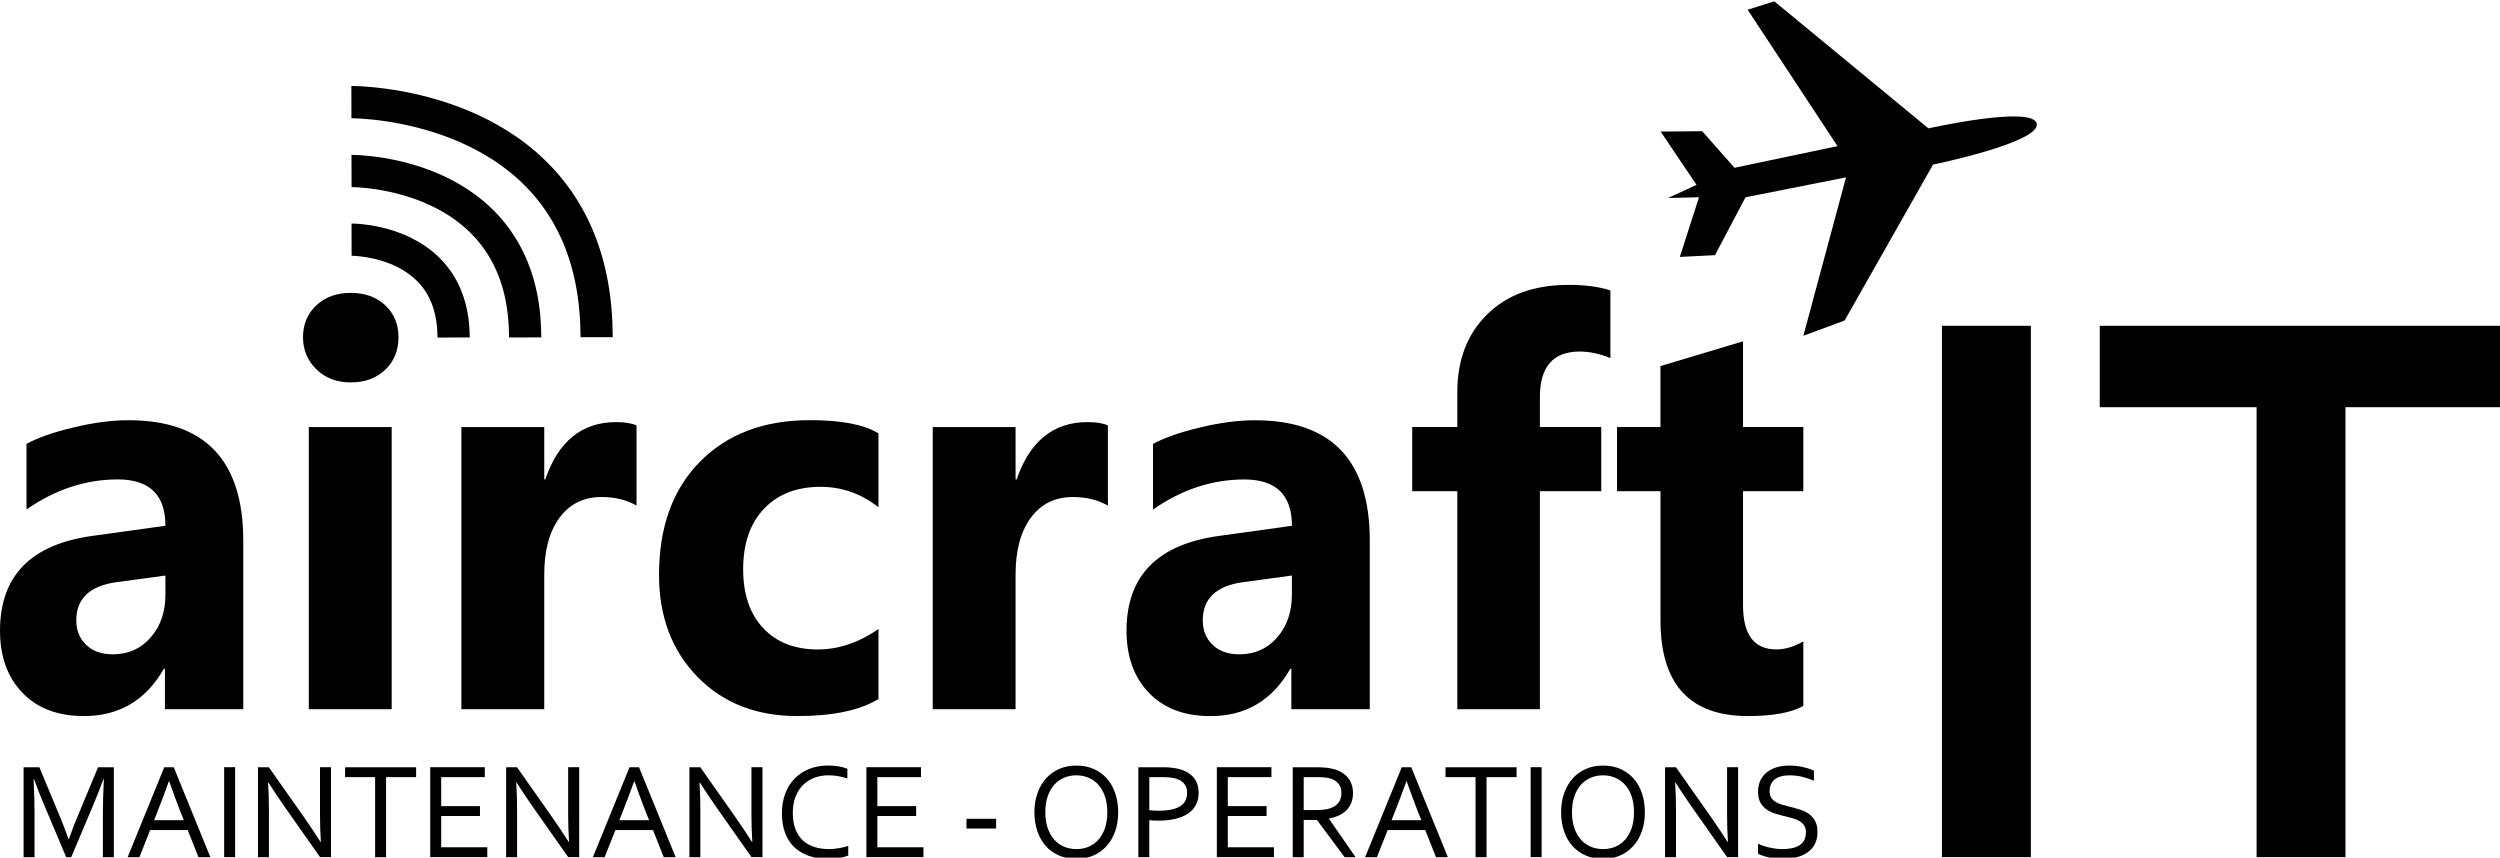 <?xml version="1.0" encoding="utf-8"?>
<!-- Generator: Adobe Illustrator 16.0.3, SVG Export Plug-In . SVG Version: 6.00 Build 0)  -->
<!DOCTYPE svg PUBLIC "-//W3C//DTD SVG 1.1//EN" "http://www.w3.org/Graphics/SVG/1.1/DTD/svg11.dtd">
<svg version="1.1" id="Layer_1" xmlns:serif="http://www.serif.com/"
	 xmlns="http://www.w3.org/2000/svg" xmlns:xlink="http://www.w3.org/1999/xlink" x="0px" y="0px" width="553.983px"
	 height="190.037px" viewBox="29.348 407.962 553.983 190.037" enable-background="new 29.348 407.962 553.983 190.037"
	 xml:space="preserve">
<g id="Logo" transform="matrix(0.372,0,0,0.372,24.425,24.425)">
	<g transform="matrix(24.996,0,0,26.276,-0.008,395.485)">
		<path d="M6.327,40.265H4.46v-0.918H4.435C4.006,40.063,3.37,40.42,2.529,40.42c-0.621,0-1.109-0.176-1.465-0.528
			c-0.356-0.352-0.534-0.821-0.534-1.408c0-1.241,0.735-1.958,2.205-2.149l1.737-0.23c0-0.7-0.378-1.05-1.137-1.05
			c-0.762,0-1.487,0.227-2.174,0.681v-1.487c0.275-0.141,0.65-0.267,1.127-0.374c0.478-0.109,0.912-0.162,1.303-0.162
			c1.824,0,2.736,0.909,2.736,2.729V40.265z M4.472,37.665v-0.431l-1.162,0.15c-0.641,0.083-0.962,0.372-0.962,0.868
			c0,0.225,0.078,0.409,0.235,0.553c0.156,0.144,0.368,0.215,0.634,0.215c0.37,0,0.672-0.128,0.905-0.384
			C4.356,38.381,4.472,38.058,4.472,37.665z"/>
		<path d="M8.889,32.856c-0.334,0-0.607-0.099-0.819-0.297c-0.212-0.197-0.319-0.44-0.319-0.727c0-0.296,0.107-0.537,0.319-0.725
			c0.212-0.188,0.485-0.281,0.819-0.281c0.337,0,0.611,0.094,0.821,0.281c0.211,0.188,0.316,0.429,0.316,0.725
			c0,0.3-0.105,0.546-0.316,0.737C9.5,32.76,9.226,32.856,8.889,32.856z M9.864,40.265H7.889v-6.397h1.975V40.265z"/>
		<path d="M15.699,35.648c-0.238-0.129-0.515-0.194-0.832-0.194c-0.429,0-0.764,0.158-1.005,0.472
			c-0.242,0.314-0.362,0.742-0.362,1.284v3.055h-1.975v-6.397h1.975v1.187h0.024c0.312-0.866,0.875-1.299,1.688-1.299
			c0.208,0,0.37,0.025,0.487,0.075V35.648z"/>
		<path d="M21.465,40.033c-0.446,0.258-1.09,0.387-1.931,0.387c-0.983,0-1.778-0.297-2.386-0.892
			c-0.608-0.596-0.913-1.365-0.913-2.306c0-1.086,0.326-1.944,0.978-2.571c0.652-0.627,1.524-0.939,2.615-0.939
			c0.754,0,1.299,0.099,1.637,0.3v1.674c-0.413-0.308-0.873-0.463-1.381-0.463c-0.566,0-1.015,0.166-1.347,0.497
			c-0.331,0.332-0.497,0.789-0.497,1.371c0,0.567,0.159,1.012,0.476,1.334c0.317,0.323,0.752,0.485,1.305,0.485
			c0.492,0,0.972-0.155,1.444-0.463V40.033z"/>
		<path d="M26.931,35.648c-0.238-0.129-0.515-0.194-0.832-0.194c-0.429,0-0.763,0.158-1.005,0.472
			c-0.242,0.314-0.362,0.742-0.362,1.284v3.055h-1.974v-6.397h1.974v1.187h0.026c0.312-0.866,0.874-1.299,1.687-1.299
			c0.208,0,0.37,0.025,0.487,0.075V35.648z"/>
		<path d="M33.172,40.265h-1.868v-0.918h-0.024c-0.43,0.716-1.064,1.074-1.905,1.074c-0.621,0-1.109-0.176-1.465-0.528
			c-0.356-0.352-0.534-0.821-0.534-1.408c0-1.241,0.735-1.958,2.205-2.149l1.737-0.23c0-0.7-0.378-1.05-1.137-1.05
			c-0.762,0-1.487,0.227-2.174,0.681v-1.487c0.274-0.141,0.65-0.267,1.127-0.374c0.477-0.109,0.912-0.162,1.303-0.162
			c1.824,0,2.736,0.909,2.736,2.729V40.265z M31.317,37.665v-0.431l-1.162,0.15c-0.641,0.083-0.962,0.372-0.962,0.868
			c0,0.225,0.078,0.409,0.235,0.553c0.156,0.144,0.367,0.215,0.633,0.215c0.371,0,0.673-0.128,0.906-0.384
			C31.2,38.381,31.317,38.058,31.317,37.665z"/>
		<path d="M38.907,32.305c-0.254-0.1-0.498-0.149-0.73-0.149c-0.633,0-0.95,0.343-0.95,1.03v0.681h1.462v1.455h-1.462v4.942h-1.968
			v-4.942h-1.075v-1.455h1.075v-0.793c0-0.729,0.238-1.317,0.712-1.761c0.476-0.446,1.121-0.668,1.937-0.668
			c0.4,0,0.732,0.042,0.999,0.125V32.305z"/>
		<path d="M43.506,40.19c-0.292,0.154-0.731,0.23-1.319,0.23c-1.39,0-2.086-0.722-2.086-2.168v-2.93h-1.036v-1.455H40.1v-1.381
			l1.968-0.562v1.943h1.437v1.455h-1.437v2.587c0,0.666,0.264,1,0.793,1c0.208,0,0.423-0.061,0.644-0.181V40.19z"/>
	</g>
	<g transform="matrix(6.409,0,0,6.409,-730.29,-4296.83)">
		<g transform="matrix(1,0,0,1,116.307,745.053)">
			<path d="M6.326,165.923H5.858l-2.106-4.992c-0.291-0.687-0.583-1.434-0.874-2.242h-0.05c0.059,1.162,0.087,2.226,0.087,3.192
				v4.042H1.897v-8.359h1.468l1.968,4.73c0.225,0.542,0.472,1.193,0.743,1.956h0.031c0.301-0.846,0.548-1.498,0.744-1.956
				l1.967-4.73h1.468v8.359H9.269v-4.042c0-0.946,0.03-2.01,0.088-3.192h-0.05c-0.308,0.854-0.599,1.601-0.874,2.242L6.326,165.923z
				"/>
			<path d="M11.568,165.923l3.405-8.359h0.881l3.404,8.359h-1.106l-0.998-2.518H13.66l-0.998,2.518H11.568z M15.404,158.863
				c-0.373,1.041-0.729,1.985-1.068,2.836l-0.312,0.787h2.77l-0.317-0.786c-0.342-0.866-0.692-1.811-1.047-2.837H15.404z"/>
			<rect x="20.539" y="157.563" width="1.018" height="8.359"/>
			<path d="M27.974,162.224c0.513,0.738,1.018,1.496,1.518,2.274h0.037c-0.054-0.812-0.081-1.641-0.081-2.486v-4.449h1.025v8.359
				h-1.018l-3.28-4.66c-0.567-0.812-1.073-1.571-1.518-2.274h-0.037c0.053,0.762,0.081,1.651,0.081,2.668v4.267h-1.018v-8.359h1.012
				L27.974,162.224z"/>
			<path d="M35.589,165.923h-1.018v-7.441h-2.793v-0.918h6.604v0.918h-2.793V165.923z"/>
			<path d="M40.711,165.004h4.286v0.918h-5.304v-8.359h5.073v0.918h-4.055v2.7h3.605v0.918h-3.605V165.004z"/>
			<path d="M51.039,162.224c0.512,0.738,1.018,1.496,1.518,2.274h0.037c-0.054-0.812-0.081-1.641-0.081-2.486v-4.449h1.025v8.359
				H52.52l-3.281-4.66c-0.566-0.812-1.071-1.571-1.517-2.274h-0.038c0.054,0.762,0.082,1.651,0.082,2.668v4.267h-1.018v-8.359h1.012
				L51.039,162.224z"/>
			<path d="M54.812,165.923l3.404-8.359h0.882l3.404,8.359h-1.106l-0.998-2.518h-3.495l-0.999,2.518H54.812z M58.648,158.863
				c-0.373,1.041-0.729,1.985-1.068,2.836l-0.312,0.787h2.77l-0.317-0.786c-0.343-0.866-0.692-1.811-1.048-2.837H58.648z"/>
			<path d="M68.074,162.224c0.513,0.738,1.019,1.496,1.518,2.274h0.037c-0.053-0.812-0.081-1.641-0.081-2.486v-4.449h1.025v8.359
				h-1.018l-3.28-4.66c-0.566-0.812-1.072-1.571-1.518-2.274H64.72c0.054,0.762,0.081,1.651,0.081,2.668v4.267h-1.018v-8.359h1.012
				L68.074,162.224z"/>
			<path d="M76.731,158.313c-0.468,0-0.905,0.075-1.312,0.222c-0.407,0.148-0.76,0.369-1.06,0.662
				c-0.299,0.294-0.535,0.659-0.708,1.094c-0.173,0.435-0.259,0.943-0.259,1.521c0,0.575,0.08,1.073,0.24,1.496
				c0.16,0.422,0.388,0.772,0.683,1.049c0.295,0.277,0.65,0.482,1.065,0.615c0.416,0.133,0.879,0.2,1.388,0.2
				c0.14,0,0.287-0.007,0.443-0.022c0.157-0.014,0.313-0.035,0.471-0.062c0.158-0.028,0.312-0.059,0.462-0.094
				c0.149-0.035,0.283-0.074,0.402-0.116v0.9c-0.246,0.096-0.531,0.169-0.856,0.222c-0.325,0.052-0.658,0.078-0.999,0.078
				c-0.696,0-1.313-0.096-1.85-0.29c-0.537-0.194-0.988-0.471-1.352-0.834c-0.365-0.362-0.641-0.805-0.828-1.328
				c-0.188-0.523-0.281-1.115-0.281-1.777c0-0.65,0.098-1.247,0.297-1.793c0.197-0.546,0.483-1.014,0.856-1.405
				c0.372-0.393,0.824-0.698,1.355-0.916c0.531-0.218,1.128-0.327,1.79-0.327c0.175,0,0.348,0.007,0.518,0.021
				c0.171,0.015,0.335,0.035,0.49,0.063c0.157,0.027,0.301,0.059,0.434,0.097c0.133,0.037,0.248,0.077,0.345,0.118v0.9
				c-0.254-0.083-0.53-0.154-0.83-0.21C77.336,158.342,77.035,158.313,76.731,158.313z"/>
			<path d="M81.25,165.004h4.285v0.918h-5.303v-8.359h5.073v0.918H81.25v2.7h3.605v0.918H81.25V165.004z"/>
			<rect x="89.534" y="162.355" width="2.755" height="0.906"/>
		</g>
		<g transform="matrix(1,0,0,1,204.719,745.053)">
			<path d="M14.211,161.75c0-0.562-0.074-1.058-0.222-1.487c-0.147-0.429-0.35-0.787-0.609-1.073
				c-0.259-0.288-0.564-0.505-0.916-0.654c-0.352-0.147-0.729-0.222-1.133-0.222c-0.405,0-0.782,0.075-1.134,0.222
				c-0.352,0.148-0.657,0.366-0.916,0.654c-0.259,0.287-0.462,0.645-0.609,1.073c-0.148,0.43-0.222,0.926-0.222,1.487
				s0.075,1.057,0.225,1.484c0.149,0.426,0.353,0.783,0.612,1.07c0.259,0.288,0.564,0.505,0.916,0.65
				c0.352,0.146,0.731,0.218,1.14,0.218c0.404,0,0.781-0.073,1.128-0.218c0.348-0.146,0.65-0.362,0.909-0.65
				c0.259-0.287,0.462-0.644,0.609-1.07C14.137,162.806,14.211,162.312,14.211,161.75z M15.222,161.75
				c0,0.633-0.091,1.214-0.273,1.743c-0.181,0.529-0.441,0.985-0.78,1.368c-0.339,0.383-0.747,0.682-1.224,0.897
				c-0.478,0.214-1.012,0.321-1.603,0.321c-0.611,0-1.159-0.107-1.642-0.321c-0.484-0.214-0.893-0.514-1.227-0.897
				c-0.335-0.383-0.591-0.839-0.769-1.368c-0.178-0.529-0.267-1.11-0.267-1.743c0-0.638,0.092-1.222,0.276-1.753
				c0.183-0.531,0.443-0.987,0.78-1.371c0.337-0.383,0.745-0.681,1.224-0.896c0.48-0.214,1.016-0.321,1.612-0.321
				c0.607,0,1.152,0.107,1.632,0.321c0.482,0.215,0.889,0.514,1.224,0.896c0.335,0.384,0.591,0.84,0.769,1.371
				C15.134,160.528,15.222,161.112,15.222,161.75z"/>
			<path d="M18.115,165.923h-1.018v-8.359h2.315c0.346,0,0.664,0.021,0.959,0.063c0.293,0.041,0.562,0.105,0.807,0.193
				c0.5,0.179,0.878,0.447,1.136,0.803c0.258,0.356,0.387,0.794,0.387,1.316c0,0.425-0.084,0.799-0.253,1.121
				c-0.168,0.323-0.414,0.593-0.733,0.809c-0.32,0.216-0.71,0.381-1.17,0.491c-0.46,0.111-0.981,0.165-1.563,0.165
				c-0.278,0-0.567-0.011-0.867-0.037V165.923z M18.115,161.555c0.138,0.017,0.281,0.03,0.431,0.037
				c0.15,0.009,0.292,0.013,0.425,0.013c0.479,0,0.887-0.037,1.224-0.112c0.337-0.075,0.612-0.184,0.824-0.328
				c0.213-0.144,0.367-0.319,0.463-0.525c0.096-0.206,0.144-0.44,0.144-0.703c0-0.325-0.078-0.591-0.235-0.8
				c-0.156-0.209-0.377-0.366-0.665-0.475c-0.179-0.066-0.385-0.113-0.618-0.14c-0.234-0.027-0.504-0.041-0.813-0.041h-1.18V161.555
				z"/>
			<path d="M25.412,165.004h4.285v0.918h-5.305v-8.359h5.073v0.918h-4.054v2.7h3.604v0.918h-3.604V165.004z"/>
			<path d="M32.465,162.462v3.461h-1.018v-8.359h2.165c0.366,0,0.677,0.014,0.933,0.041c0.256,0.028,0.489,0.071,0.702,0.128
				c0.582,0.159,1.028,0.429,1.336,0.81c0.307,0.382,0.462,0.857,0.462,1.428c0,0.337-0.055,0.639-0.163,0.906
				c-0.108,0.266-0.26,0.497-0.455,0.693c-0.196,0.196-0.431,0.356-0.704,0.481c-0.272,0.125-0.576,0.216-0.908,0.275v0.025
				l2.474,3.574h-1.019l-2.574-3.461H32.465z M32.465,158.482v3.062h1.005c0.312,0,0.579-0.011,0.8-0.032
				c0.221-0.02,0.419-0.058,0.594-0.112c0.354-0.109,0.627-0.282,0.818-0.519c0.192-0.237,0.288-0.547,0.288-0.931
				c-0.005-0.358-0.096-0.646-0.275-0.865c-0.179-0.218-0.426-0.376-0.743-0.471c-0.15-0.046-0.329-0.08-0.537-0.1
				c-0.208-0.021-0.472-0.032-0.793-0.032H32.465z"/>
			<path d="M38.175,165.923l3.405-8.359h0.881l3.404,8.359h-1.105l-0.998-2.518h-3.495l-0.998,2.518H38.175z M42.011,158.863
				c-0.373,1.041-0.729,1.985-1.068,2.836l-0.313,0.787h2.77l-0.316-0.786c-0.343-0.866-0.692-1.811-1.048-2.837H42.011z"/>
		</g>
		<g transform="matrix(1,0,0,1,241.023,745.053)">
			<path d="M13.153,165.923h-1.018v-7.441H9.342v-0.918h6.604v0.918h-2.792V165.923z"/>
			<rect x="17.257" y="157.563" width="1.018" height="8.359"/>
			<path d="M26.859,161.75c0-0.562-0.073-1.058-0.221-1.487c-0.147-0.429-0.351-0.787-0.61-1.073
				c-0.259-0.288-0.564-0.505-0.916-0.654c-0.352-0.147-0.73-0.222-1.133-0.222c-0.404,0-0.783,0.075-1.134,0.222
				c-0.352,0.148-0.657,0.366-0.916,0.654c-0.259,0.287-0.463,0.645-0.61,1.073c-0.147,0.43-0.221,0.926-0.221,1.487
				s0.075,1.057,0.224,1.484c0.149,0.426,0.354,0.783,0.613,1.07c0.258,0.288,0.564,0.505,0.916,0.65
				c0.351,0.146,0.731,0.218,1.14,0.218c0.404,0,0.779-0.073,1.127-0.218s0.65-0.362,0.91-0.65c0.259-0.287,0.463-0.644,0.61-1.07
				C26.786,162.806,26.859,162.312,26.859,161.75z M27.871,161.75c0,0.633-0.091,1.214-0.272,1.743
				c-0.182,0.529-0.443,0.985-0.782,1.368c-0.339,0.383-0.746,0.682-1.224,0.897c-0.477,0.214-1.011,0.321-1.601,0.321
				c-0.612,0-1.159-0.107-1.643-0.321c-0.483-0.214-0.892-0.514-1.227-0.897c-0.334-0.383-0.591-0.839-0.769-1.368
				c-0.177-0.529-0.266-1.11-0.266-1.743c0-0.638,0.092-1.222,0.275-1.753c0.184-0.531,0.445-0.987,0.782-1.371
				c0.336-0.383,0.744-0.681,1.224-0.896c0.479-0.214,1.016-0.321,1.611-0.321c0.607,0,1.151,0.107,1.633,0.321
				c0.481,0.215,0.889,0.514,1.224,0.896c0.334,0.384,0.591,0.84,0.768,1.371C27.782,160.528,27.871,161.112,27.871,161.75z"/>
			<path d="M34.037,162.224c0.513,0.738,1.019,1.496,1.518,2.274h0.037c-0.053-0.812-0.081-1.641-0.081-2.486v-4.449h1.025v8.359
				h-1.018l-3.28-4.66c-0.566-0.812-1.072-1.571-1.518-2.274h-0.037c0.055,0.762,0.081,1.651,0.081,2.668v4.267h-1.018v-8.359h1.012
				L34.037,162.224z"/>
			<path d="M39.466,159.775c0,0.246,0.05,0.449,0.149,0.61c0.1,0.16,0.235,0.292,0.402,0.397c0.168,0.103,0.364,0.189,0.587,0.256
				c0.222,0.066,0.453,0.129,0.694,0.188c0.324,0.079,0.643,0.166,0.956,0.262c0.314,0.096,0.593,0.228,0.838,0.397
				c0.245,0.168,0.443,0.388,0.595,0.659c0.152,0.271,0.227,0.619,0.227,1.044c0,0.433-0.082,0.806-0.246,1.121
				c-0.164,0.314-0.391,0.572-0.68,0.775c-0.29,0.201-0.633,0.352-1.029,0.45c-0.396,0.098-0.828,0.146-1.3,0.146
				c-0.216,0-0.438-0.013-0.665-0.041c-0.226-0.027-0.443-0.063-0.649-0.109c-0.206-0.045-0.393-0.098-0.559-0.157
				c-0.168-0.057-0.299-0.116-0.395-0.175v-0.931c0.15,0.075,0.319,0.144,0.507,0.207c0.188,0.062,0.382,0.115,0.581,0.159
				c0.2,0.044,0.402,0.078,0.606,0.103c0.205,0.025,0.396,0.037,0.575,0.037c0.292,0,0.571-0.025,0.835-0.075
				c0.264-0.05,0.496-0.133,0.696-0.25c0.2-0.116,0.358-0.276,0.475-0.478c0.117-0.203,0.175-0.455,0.175-0.76
				c0-0.249-0.051-0.456-0.152-0.618c-0.102-0.162-0.239-0.296-0.409-0.403c-0.171-0.107-0.368-0.193-0.591-0.259
				c-0.223-0.067-0.456-0.129-0.703-0.187c-0.325-0.075-0.642-0.159-0.952-0.253c-0.31-0.094-0.587-0.224-0.832-0.39
				c-0.243-0.167-0.439-0.382-0.587-0.644c-0.147-0.262-0.222-0.598-0.222-1.005c0-0.425,0.078-0.791,0.234-1.097
				c0.156-0.306,0.366-0.559,0.631-0.759c0.265-0.199,0.57-0.348,0.916-0.443c0.347-0.095,0.714-0.143,1.107-0.143
				c0.445,0,0.86,0.043,1.245,0.128c0.386,0.085,0.739,0.196,1.06,0.334v0.944c-0.346-0.146-0.704-0.264-1.071-0.356
				c-0.369-0.091-0.764-0.14-1.185-0.144c-0.316,0-0.591,0.035-0.824,0.103c-0.234,0.068-0.426,0.166-0.581,0.293
				c-0.155,0.127-0.268,0.281-0.343,0.463C39.503,159.354,39.466,159.554,39.466,159.775z"/>
		</g>
	</g>
	<g transform="matrix(34.603,0,0,37.861,1060.83,478.134)">
		<rect x="3.155" y="19.729" width="1.531" height="8.359"/>
		<path d="M10.102,28.088h-1.53v-7.079h-2.7v-1.28h6.923v1.28h-2.693V28.088z"/>
	</g>
	<g transform="matrix(1,0,0,1,-91.525,-188.753)">
		<path d="M1199.325,1306.807l-61.349,12.905l-19.254-21.79l-24.748,0.21l21.367,31.736l-16.932,7.826l18.414-0.423l-11.428,35.543
			l20.949-1.059l18.19-34.484l59.868-11.846l-25.418,94.357l24.574-9.098l52.682-92.878c0,0,63.887-13.115,61.775-24.33
			c-2.11-11.21-64.526,2.753-64.526,2.753l-91.822-75.686l-15.865,5.023L1199.325,1306.807z"/>
	</g>
	<g transform="matrix(2.175,0,0,2.175,-439.733,-631.396)">
		<path d="M304.667,825.552c1.05,0.014,2.1,0.093,3.145,0.208c1.387,0.153,2.767,0.376,4.133,0.666
			c3.122,0.663,6.178,1.679,9.035,3.105c1.37,0.684,2.693,1.463,3.95,2.341c1.411,0.986,2.736,2.097,3.943,3.325
			c1.237,1.259,2.349,2.64,3.312,4.12c0.911,1.401,1.689,2.889,2.327,4.434c1.032,2.498,1.699,5.136,2.056,7.811
			c0.153,1.149,0.251,2.305,0.298,3.463c0.022,0.518,0.032,1.036,0.036,1.556v0.167l-8.823,0.018
			c-0.001-0.143-0.001-0.285-0.003-0.426c-0.018-1.326-0.11-2.651-0.303-3.964c-0.316-2.143-0.902-4.252-1.839-6.207
			c-0.499-1.039-1.095-2.032-1.784-2.956c-0.432-0.58-0.9-1.133-1.4-1.655c-1.382-1.446-3.001-2.65-4.746-3.622
			c-1.791-0.999-3.712-1.761-5.681-2.326c-0.606-0.175-1.22-0.331-1.836-0.47c-1.202-0.269-2.418-0.474-3.642-0.609
			c-0.455-0.049-0.913-0.091-1.37-0.12c-0.304-0.018-0.609-0.034-0.915-0.035h-0.004l-0.017-8.823
			C304.582,825.552,304.625,825.552,304.667,825.552z"/>
	</g>
	<g transform="matrix(3.701,0,0,3.701,-891.933,-1206.23)">
		<path d="M301.254,629.425c0.42,0.004,0.841,0.023,1.26,0.049c0.569,0.035,1.137,0.086,1.705,0.148
			c1.43,0.158,2.852,0.393,4.257,0.703c0.691,0.153,1.378,0.323,2.059,0.512c3.296,0.916,6.486,2.276,9.345,4.162
			c0.385,0.254,0.762,0.517,1.134,0.789c0.467,0.342,0.922,0.699,1.366,1.072c0.656,0.55,1.284,1.133,1.881,1.746
			c0.84,0.862,1.618,1.786,2.322,2.761c1.022,1.413,1.89,2.936,2.597,4.531c0.547,1.234,0.996,2.51,1.354,3.81
			c0.349,1.263,0.61,2.55,0.795,3.847c0.171,1.192,0.276,2.393,0.325,3.596c0.023,0.55,0.033,1.102,0.034,1.652l-5.185,0.011
			c0-0.099-0.001-0.199-0.001-0.298c-0.001-0.097-0.002-0.195-0.004-0.292c-0.009-0.472-0.024-0.945-0.052-1.417
			c-0.061-1.053-0.174-2.104-0.346-3.143c-0.181-1.093-0.43-2.176-0.755-3.234c-0.345-1.122-0.776-2.218-1.3-3.269
			c-0.576-1.158-1.265-2.258-2.058-3.281c-0.504-0.649-1.049-1.266-1.632-1.848c-0.397-0.399-0.813-0.779-1.243-1.144
			c-0.311-0.263-0.631-0.518-0.958-0.765c-2.232-1.679-4.774-2.921-7.419-3.805c-0.479-0.16-0.961-0.308-1.447-0.445
			c-0.639-0.18-1.283-0.341-1.931-0.484c-1.255-0.278-2.525-0.486-3.803-0.623c-0.453-0.049-0.907-0.088-1.361-0.116
			c-0.341-0.021-0.682-0.038-1.025-0.04h-0.011l-0.011-5.185C301.183,629.425,301.218,629.425,301.254,629.425z"/>
	</g>
	<g transform="matrix(5.227,0,0,5.227,-1344.19,-1781.15)">
		<path d="M299.835,547.808c0.407,0.004,0.813,0.022,1.22,0.047c0.521,0.033,1.042,0.078,1.561,0.133
			c1.339,0.144,2.671,0.357,3.988,0.638c0.643,0.136,1.283,0.289,1.918,0.457c0.461,0.124,0.919,0.255,1.375,0.395
			c3.068,0.944,6.024,2.293,8.665,4.125c0.43,0.297,0.85,0.607,1.26,0.929c0.56,0.439,1.102,0.903,1.624,1.388
			c0.729,0.678,1.417,1.401,2.057,2.164c0.951,1.134,1.795,2.357,2.52,3.647c0.447,0.794,0.848,1.611,1.204,2.448
			c0.482,1.134,0.88,2.301,1.202,3.489c0.321,1.19,0.565,2.401,0.739,3.621c0.163,1.141,0.265,2.29,0.316,3.441
			c0.023,0.542,0.034,1.082,0.036,1.624v0.081l-3.671,0.004c0-0.126-0.001-0.251-0.002-0.376c-0.004-0.392-0.014-0.781-0.031-1.173
			c-0.034-0.787-0.096-1.573-0.188-2.356c-0.227-1.931-0.643-3.844-1.297-5.676c-0.184-0.521-0.389-1.033-0.612-1.538
			c-0.299-0.671-0.63-1.328-0.997-1.966c-0.591-1.027-1.271-2.001-2.032-2.908c-0.503-0.6-1.042-1.171-1.611-1.709
			c-0.399-0.378-0.812-0.741-1.24-1.088c-0.304-0.246-0.614-0.485-0.931-0.716c-2.334-1.698-4.975-2.947-7.718-3.827
			c-0.463-0.148-0.929-0.285-1.397-0.414c-0.646-0.177-1.298-0.335-1.953-0.473c-1.194-0.254-2.401-0.448-3.616-0.578
			c-0.465-0.05-0.93-0.09-1.397-0.119c-0.339-0.022-0.68-0.038-1.02-0.041h-0.049h-0.014l-0.008-3.671
			C299.77,547.808,299.802,547.808,299.835,547.808z"/>
	</g>
</g>
</svg>
